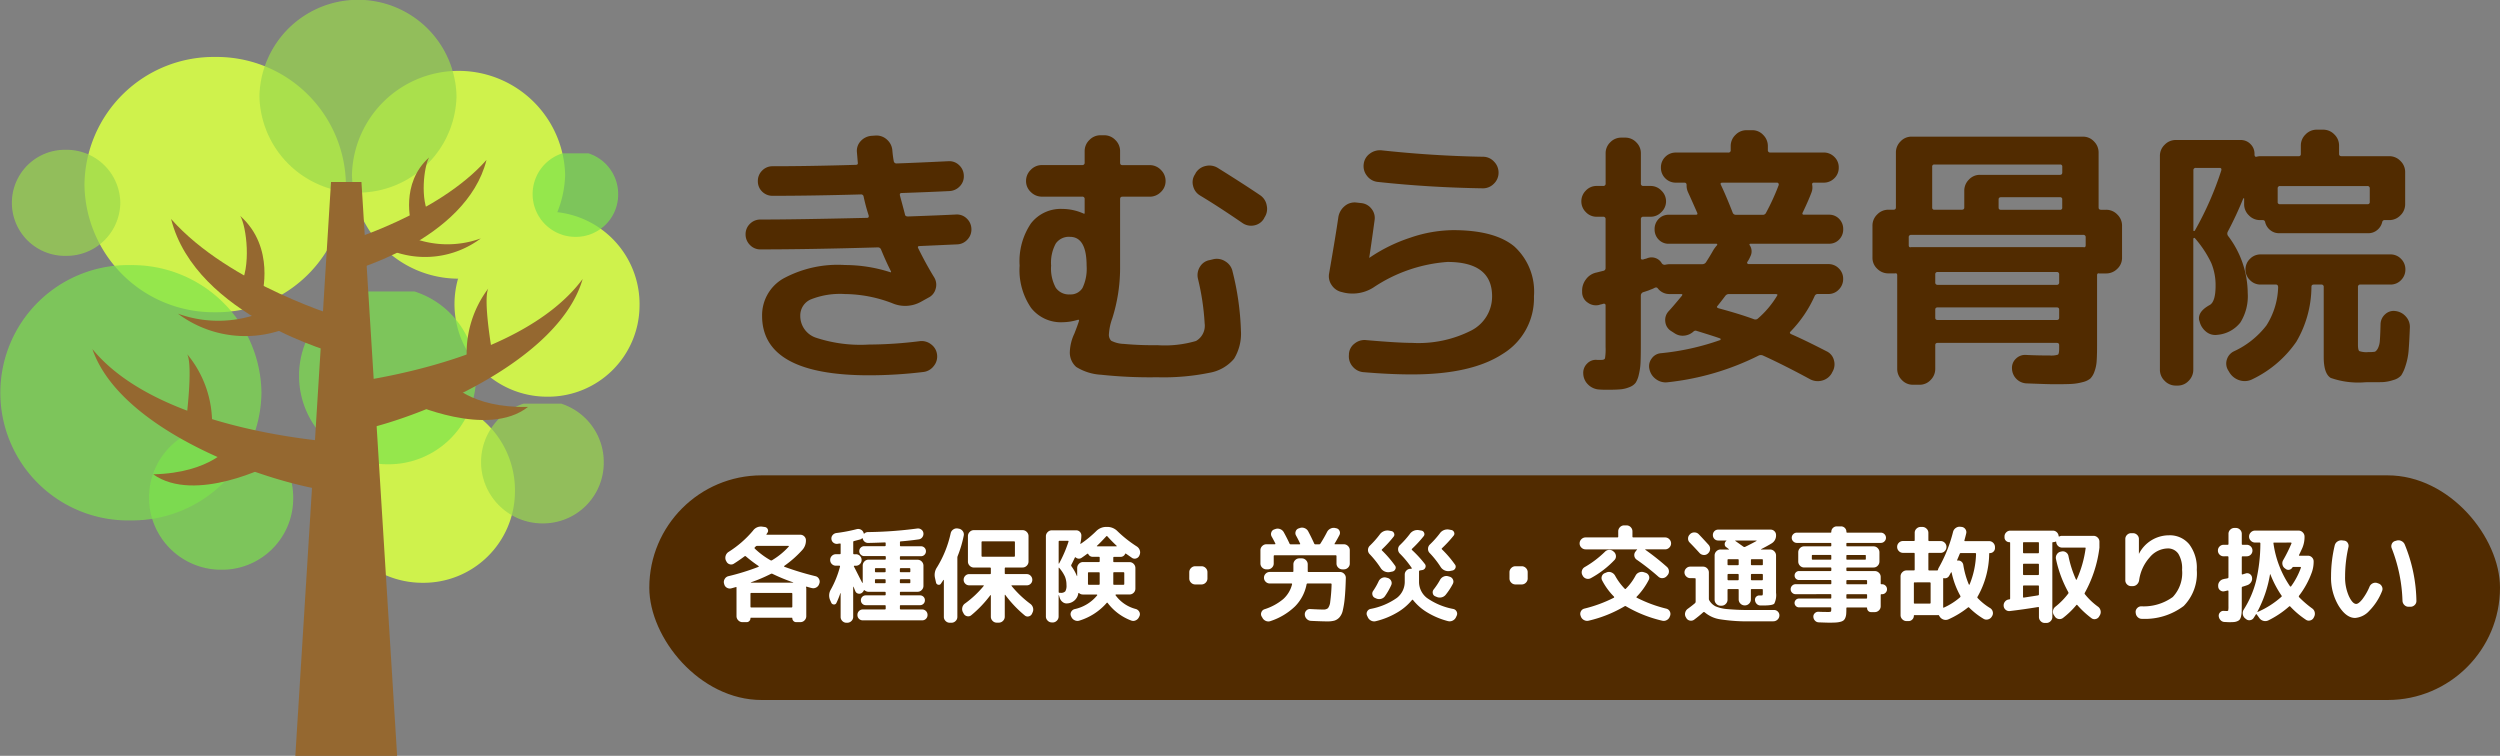 <svg xmlns="http://www.w3.org/2000/svg" xmlns:xlink="http://www.w3.org/1999/xlink" width="215" height="65" viewBox="0 0 215 65">
  <rect x="0" y="0" width="215" height="65" fill="#808080" stroke="none"/>
  <defs>
    <clipPath id="clip-path">
      <rect id="長方形_12" data-name="長方形 12" width="55" height="65" fill="none"/>
    </clipPath>
    <clipPath id="clip-path-3">
      <rect id="長方形_4" data-name="長方形 4" width="22.485" height="21.955" fill="none"/>
    </clipPath>
    <clipPath id="clip-path-4">
      <rect id="長方形_5" data-name="長方形 5" width="7.356" height="7.182" fill="none"/>
    </clipPath>
    <clipPath id="clip-path-5">
      <rect id="長方形_6" data-name="長方形 6" width="12.397" height="12.107" fill="none"/>
    </clipPath>
    <clipPath id="clip-path-6">
      <rect id="長方形_7" data-name="長方形 7" width="15.219" height="14.862" fill="none"/>
    </clipPath>
    <clipPath id="clip-path-7">
      <rect id="長方形_8" data-name="長方形 8" width="16.95" height="16.55" fill="none"/>
    </clipPath>
    <clipPath id="clip-path-8">
      <rect id="長方形_9" data-name="長方形 9" width="9.339" height="9.119" fill="none"/>
    </clipPath>
    <clipPath id="clip-path-9">
      <rect id="長方形_10" data-name="長方形 10" width="10.547" height="10.299" fill="none"/>
    </clipPath>
  </defs>
  <g id="グループ_216" data-name="グループ 216" transform="translate(88.87 355.64)">
    <g id="グループ_147" data-name="グループ 147" transform="translate(-88.87 -355.64)">
      <g id="グループ_25" data-name="グループ 25">
        <g id="グループ_24" data-name="グループ 24" clip-path="url(#clip-path)">
          <g id="グループ_23" data-name="グループ 23" transform="translate(0 0)">
            <g id="グループ_22" data-name="グループ 22" clip-path="url(#clip-path)">
              <path id="パス_1" data-name="パス 1" d="M58.588,28.54a7.958,7.958,0,1,0-7.958,7.769,7.864,7.864,0,0,0,7.958-7.769" transform="translate(-3.588 -2.194)" fill="#cff24c"/>
              <path id="パス_2" data-name="パス 2" d="M46.889,46.434a7.958,7.958,0,1,0-7.958,7.77,7.864,7.864,0,0,0,7.958-7.77" transform="translate(-2.604 -4.084)" fill="#cff24c"/>
              <path id="パス_3" data-name="パス 3" d="M51.38,15.748a9.17,9.17,0,0,0-18.334,0,9.17,9.17,0,0,0,18.334,0" transform="translate(-2.778 -0.718)" fill="#cff24c"/>
              <path id="パス_4" data-name="パス 4" d="M30.416,16.454A11.113,11.113,0,0,0,19.173,5.477,11.112,11.112,0,0,0,7.931,16.454,11.112,11.112,0,0,0,19.173,27.431,11.112,11.112,0,0,0,30.416,16.454" transform="translate(-0.667 -0.579)" fill="#cff24c"/>
              <g id="グループ_3" data-name="グループ 3" transform="translate(0 22.799)" opacity="0.7">
                <g id="グループ_2" data-name="グループ 2">
                  <g id="グループ_1" data-name="グループ 1" clip-path="url(#clip-path-3)">
                    <path id="パス_5" data-name="パス 5" d="M22.485,36.469A11.112,11.112,0,0,0,11.244,25.492a10.98,10.98,0,1,0,0,21.955A11.112,11.112,0,0,0,22.485,36.469" transform="translate(0 -25.492)" fill="#7ce34c"/>
                  </g>
                </g>
              </g>
              <g id="グループ_6" data-name="グループ 6" transform="translate(45.806 13.188)" opacity="0.7">
                <g id="グループ_5" data-name="グループ 5">
                  <g id="グループ_4" data-name="グループ 4" clip-path="url(#clip-path-4)">
                    <path id="パス_6" data-name="パス 6" d="M57.367,18.337a3.679,3.679,0,1,0-3.678,3.591,3.635,3.635,0,0,0,3.678-3.591" transform="translate(-50.011 -14.746)" fill="#7ce34c"/>
                  </g>
                </g>
              </g>
              <g id="グループ_9" data-name="グループ 9" transform="translate(12.818 36.886)" opacity="0.7">
                <g id="グループ_8" data-name="グループ 8">
                  <g id="グループ_7" data-name="グループ 7" clip-path="url(#clip-path-5)">
                    <path id="パス_7" data-name="パス 7" d="M26.391,47.3a6.2,6.2,0,1,0-6.2,6.053,6.127,6.127,0,0,0,6.2-6.053" transform="translate(-13.994 -41.242)" fill="#7ce34c"/>
                  </g>
                </g>
              </g>
              <g id="グループ_12" data-name="グループ 12" transform="translate(25.721 25.066)" opacity="0.7">
                <g id="グループ_11" data-name="グループ 11">
                  <g id="グループ_10" data-name="グループ 10" clip-path="url(#clip-path-6)">
                    <path id="パス_8" data-name="パス 8" d="M43.3,35.457a7.612,7.612,0,1,0-7.609,7.431A7.522,7.522,0,0,0,43.3,35.457" transform="translate(-28.082 -28.026)" fill="#7ce34c"/>
                  </g>
                </g>
              </g>
              <g id="グループ_15" data-name="グループ 15" transform="translate(22.311 0)" opacity="0.7">
                <g id="グループ_14" data-name="グループ 14" transform="translate(0 0)">
                  <g id="グループ_13" data-name="グループ 13" clip-path="url(#clip-path-7)">
                    <path id="パス_9" data-name="パス 9" d="M41.309,8.276a8.477,8.477,0,0,0-16.95,0,8.477,8.477,0,0,0,16.95,0" transform="translate(-24.359 0)" fill="#9ad94c"/>
                  </g>
                </g>
              </g>
              <g id="グループ_18" data-name="グループ 18" transform="translate(1.008 12.884)" opacity="0.7">
                <g id="グループ_17" data-name="グループ 17">
                  <g id="グループ_16" data-name="グループ 16" clip-path="url(#clip-path-8)">
                    <path id="パス_10" data-name="パス 10" d="M10.44,18.965a4.615,4.615,0,0,0-4.669-4.56,4.561,4.561,0,1,0,0,9.12,4.616,4.616,0,0,0,4.669-4.56" transform="translate(-1.101 -14.406)" fill="#9ad94c"/>
                  </g>
                </g>
              </g>
              <g id="グループ_21" data-name="グループ 21" transform="translate(41.374 34.713)" opacity="0.7">
                <g id="グループ_20" data-name="グループ 20">
                  <g id="グループ_19" data-name="グループ 19" clip-path="url(#clip-path-9)">
                    <path id="パス_11" data-name="パス 11" d="M55.72,43.962a5.276,5.276,0,1,0-5.275,5.149,5.214,5.214,0,0,0,5.275-5.149" transform="translate(-45.172 -38.812)" fill="#9ad94c"/>
                  </g>
                </g>
              </g>
              <path id="パス_12" data-name="パス 12" d="M33.416,17.5H30.8l-3.069,49.35h8.754Z" transform="translate(-2.332 -1.848)" fill="#956830"/>
              <path id="パス_13" data-name="パス 13" d="M32.242,22.465s8.143-2.376,12.309-7.087C42.8,22.336,32.6,25.014,32.6,25.014Z" transform="translate(-2.711 -1.624)" fill="#956830"/>
              <path id="パス_14" data-name="パス 14" d="M37.99,22.616a8.415,8.415,0,0,0,6.419.275,8,8,0,0,1-8.064.9Z" transform="translate(-3.056 -2.389)" fill="#956830"/>
              <path id="パス_15" data-name="パス 15" d="M38.6,20.813s-.987-3.426,1.535-5.674c-.439.749-.812,3.67.066,5.06-.439.642-1.6.614-1.6.614" transform="translate(-3.23 -1.599)" fill="#956830"/>
              <path id="パス_16" data-name="パス 16" d="M30.91,29.608s-9.82-2.867-14.844-8.549c2.117,8.393,14.413,11.622,14.413,11.622Z" transform="translate(-1.351 -2.224)" fill="#956830"/>
              <path id="パス_17" data-name="パス 17" d="M24.451,29.789a10.161,10.161,0,0,1-7.744.331,9.649,9.649,0,0,0,9.727,1.089Z" transform="translate(-1.405 -3.146)" fill="#956830"/>
              <path id="パス_18" data-name="パス 18" d="M24.407,27.614s1.19-4.132-1.851-6.844c.529.9.978,4.425-.079,6.1.529.775,1.93.74,1.93.74" transform="translate(-1.89 -2.194)" fill="#956830"/>
              <path id="パス_19" data-name="パス 19" d="M31.282,35.915s15.776-1.449,21.428-9.091C50.42,34.769,35.5,40.118,31.077,40.189a11.661,11.661,0,0,1,.205-4.273" transform="translate(-2.601 -2.833)" fill="#956830"/>
              <path id="パス_20" data-name="パス 20" d="M41.917,36.742s1.728,2.245,6.73,2.134c-3.483,2.734-10.181-.366-10.181-.366Z" transform="translate(-3.234 -3.881)" fill="#956830"/>
              <path id="パス_21" data-name="パス 21" d="M43.837,33.961a9.243,9.243,0,0,1,1.836-6.217c-.473,1.031.381,5.764.381,5.764Z" transform="translate(-3.683 -2.93)" fill="#956830"/>
              <path id="パス_22" data-name="パス 22" d="M30.529,41.641S14.7,40.934,8.677,33.565C11.355,41.393,26.519,46.037,30.943,45.9a11.664,11.664,0,0,0-.414-4.259" transform="translate(-0.73 -3.545)" fill="#956830"/>
              <path id="パス_23" data-name="パス 23" d="M21.006,42.873S19.388,45.2,14.387,45.32C18,47.889,24.54,44.478,24.54,44.478Z" transform="translate(-1.21 -4.528)" fill="#956830"/>
              <path id="パス_24" data-name="パス 24" d="M19.707,40.183a9.268,9.268,0,0,0-2.14-6.125c.521,1.008-.1,5.777-.1,5.777Z" transform="translate(-1.469 -3.597)" fill="#956830"/>
            </g>
          </g>
        </g>
      </g>
    </g>
    <g id="きむら接骨院" transform="translate(-33.03 -350.64)">
      <rect id="長方形_3" data-name="長方形 3" width="159.16" height="19.32" rx="9.66" transform="translate(0 35.88)" fill="#512b00"/>
      <path id="パス_326" data-name="パス 326" d="M.441-2.493.423-2.547A.51.51,0,0,1,.486-2.93.5.5,0,0,1,.8-3.168a20,20,0,0,0,2.583-.8A.057.057,0,0,0,3.411-4,.035.035,0,0,0,3.4-4.041,10.96,10.96,0,0,1,2.3-4.878a.09.09,0,0,0-.108,0q-.441.333-.927.639A.415.415,0,0,1,.891-4.2a.447.447,0,0,1-.27-.257L.585-4.518a.6.6,0,0,1-.018-.41.6.6,0,0,1,.252-.329,8.991,8.991,0,0,0,2.1-1.827.83.83,0,0,1,.81-.342l.2.027a.32.32,0,0,1,.256.189.3.3,0,0,1-.031.315.407.407,0,0,1-.036.054.407.407,0,0,0-.036.054q-.036.054.036.054H6.984a.475.475,0,0,1,.342.14.453.453,0,0,1,.144.337,1.19,1.19,0,0,1-.315.837A9.152,9.152,0,0,1,5.616-4.059a.081.081,0,0,0-.023.045.029.029,0,0,0,.023.036,24.493,24.493,0,0,0,2.673.81.448.448,0,0,1,.3.23.464.464,0,0,1,.041.383l-.018.045a.511.511,0,0,1-.252.311.522.522,0,0,1-.4.049q-.081-.018-.225-.059t-.2-.059a.037.037,0,0,0-.041.009q-.023.018-.014.036A.6.6,0,0,1,7.5-2.1V.27a.5.5,0,0,1-.148.36.478.478,0,0,1-.356.153H6.624a.305.305,0,0,1-.229-.1A.328.328,0,0,1,6.3.45.04.04,0,0,0,6.255.405H2.745A.04.04,0,0,0,2.7.45a.328.328,0,0,1-.094.234.305.305,0,0,1-.23.1H2.007A.478.478,0,0,1,1.652.63.5.5,0,0,1,1.5.27V-2.178a.041.041,0,0,0-.009-.045.041.041,0,0,0-.045-.009q-.252.072-.387.108a.5.5,0,0,1-.391-.054A.465.465,0,0,1,.441-2.493ZM6.3-.558V-1.647a.072.072,0,0,0-.081-.081H2.772q-.072,0-.072.081V-.558q0,.081.072.081H6.219A.072.072,0,0,0,6.3-.558ZM3.078-5.535a6.785,6.785,0,0,0,1.35,1,.124.124,0,0,0,.135-.009,6.293,6.293,0,0,0,1.431-1.17q.018-.009,0-.036t-.031-.027H3.285a.183.183,0,0,0-.135.054l-.072.072a.065.065,0,0,0-.027.059A.065.065,0,0,0,3.078-5.535ZM4.455-3.366a13.7,13.7,0,0,1-1.719.729q-.009.018,0,.027H6.372q.009-.009,0-.027A15.253,15.253,0,0,1,4.6-3.366.151.151,0,0,0,4.455-3.366ZM9.648-.891l-.09-.2A.994.994,0,0,1,9.6-2a8.371,8.371,0,0,0,.8-1.989q.018-.081-.054-.081h-.3A.478.478,0,0,1,9.7-4.212a.478.478,0,0,1-.144-.351A.478.478,0,0,1,9.7-4.914a.478.478,0,0,1,.351-.144h.324q.081,0,.081-.072v-.783q0-.081-.072-.063a.845.845,0,0,0-.1.009,1,1,0,0,0-.1.018.475.475,0,0,1-.351-.1.443.443,0,0,1-.171-.319.439.439,0,0,1,.108-.338.5.5,0,0,1,.324-.175,13.368,13.368,0,0,0,1.746-.333.5.5,0,0,1,.355.041.457.457,0,0,1,.229.266.145.145,0,0,1,.018.063.021.021,0,0,0,.018.023.037.037,0,0,0,.036-.014.427.427,0,0,1,.315-.126,35.18,35.18,0,0,0,4.221-.306.479.479,0,0,1,.356.085.432.432,0,0,1,.184.3.482.482,0,0,1-.09.36.448.448,0,0,1-.315.189q-.756.108-1.53.171a.072.072,0,0,0-.081.081v.261a.072.072,0,0,0,.081.081H17.37a.4.4,0,0,1,.3.126.414.414,0,0,1,.121.3.414.414,0,0,1-.121.3.4.4,0,0,1-.3.126H15.633q-.081,0-.081.072v.153a.072.072,0,0,0,.081.081h1.44a.478.478,0,0,1,.356.153.5.5,0,0,1,.148.36V-2.34a.5.5,0,0,1-.148.36.478.478,0,0,1-.356.153h-1.44q-.081,0-.081.072V-1.6a.072.072,0,0,0,.081.081H17.28a.409.409,0,0,1,.3.122.409.409,0,0,1,.122.3.409.409,0,0,1-.122.3.409.409,0,0,1-.3.122H15.633a.072.072,0,0,0-.081.081v.207a.072.072,0,0,0,.081.081H17.46a.452.452,0,0,1,.333.135.452.452,0,0,1,.135.333A.452.452,0,0,1,17.793.5.452.452,0,0,1,17.46.63H12.366A.452.452,0,0,1,12.033.5.452.452,0,0,1,11.9.162a.452.452,0,0,1,.135-.333.452.452,0,0,1,.333-.135h1.881a.072.072,0,0,0,.081-.081V-.594a.072.072,0,0,0-.081-.081H12.618a.409.409,0,0,1-.3-.122.409.409,0,0,1-.122-.3.409.409,0,0,1,.122-.3.409.409,0,0,1,.3-.122h1.629a.072.072,0,0,0,.081-.081v-.153q0-.072-.081-.072h-1.4a.527.527,0,0,1-.324-.126q-.054-.036-.081.018a.49.49,0,0,1-.171.207.367.367,0,0,1-.315.054.328.328,0,0,1-.234-.2q-.027-.054-.076-.184t-.085-.2a.026.026,0,0,0-.018-.009q-.009,0-.009.018V.333a.478.478,0,0,1-.153.356.5.5,0,0,1-.36.148h-.063a.485.485,0,0,1-.355-.148.485.485,0,0,1-.149-.356V-1.7q0-.009-.014-.009t-.013.009a6.811,6.811,0,0,1-.333.828.212.212,0,0,1-.225.135A.242.242,0,0,1,9.648-.891Zm5.9-2.889v.2q0,.072.081.072h.747a.064.064,0,0,0,.072-.072v-.2q0-.081-.072-.081h-.747A.072.072,0,0,0,15.552-3.78Zm0,.945v.2q0,.072.081.072h.747a.064.064,0,0,0,.072-.072v-.2a.064.064,0,0,0-.072-.072h-.747Q15.552-2.907,15.552-2.835Zm-1.224.2v-.2q0-.072-.081-.072h-.765a.064.064,0,0,0-.072.072v.2a.064.064,0,0,0,.072.072h.765Q14.328-2.565,14.328-2.637Zm0-.945v-.2a.072.072,0,0,0-.081-.081h-.765q-.072,0-.072.081v.2a.064.064,0,0,0,.072.072h.765Q14.328-3.51,14.328-3.582ZM11.538-6.1v.972a.064.064,0,0,0,.072.072h.153a.478.478,0,0,1,.351.144.478.478,0,0,1,.144.351.478.478,0,0,1-.144.351.478.478,0,0,1-.351.144h-.126a.044.044,0,0,0-.04.023.04.04,0,0,0,0,.041q.117.225.36.707t.36.7a.02.02,0,0,0,.023,0,.021.021,0,0,0,.014-.022V-4.077a.5.5,0,0,1,.148-.36.478.478,0,0,1,.356-.153h1.4q.081,0,.081-.072v-.162q0-.072-.081-.072H12.483a.406.406,0,0,1-.3-.126.406.406,0,0,1-.126-.3.406.406,0,0,1,.126-.3.406.406,0,0,1,.3-.126h1.764a.072.072,0,0,0,.081-.081V-6a.064.064,0,0,0-.072-.072q-.9.036-1.44.045a.459.459,0,0,1-.3-.108.433.433,0,0,1-.158-.27.045.045,0,0,0-.036-.023q-.027,0-.036.013a.356.356,0,0,1-.162.09l-.513.135A.085.085,0,0,0,11.538-6.1ZM19.845.837a.5.5,0,0,1-.36-.148.478.478,0,0,1-.153-.356V-2.826a.021.021,0,0,0-.014-.022.02.02,0,0,0-.022,0l-.216.324a.21.21,0,0,1-.238.09.235.235,0,0,1-.184-.189l-.09-.4a1.164,1.164,0,0,1,.18-.918,9.377,9.377,0,0,0,1.17-2.916.516.516,0,0,1,.225-.328.512.512,0,0,1,.387-.086l.1.018a.533.533,0,0,1,.329.212.472.472,0,0,1,.085.374A9.949,9.949,0,0,1,20.52-4.9a.432.432,0,0,0-.027.153V.333a.478.478,0,0,1-.153.356.5.5,0,0,1-.36.148ZM26.766-.792A.612.612,0,0,1,27-.446a.572.572,0,0,1-.045.41l-.045.1a.4.4,0,0,1-.279.225.375.375,0,0,1-.342-.081,10.009,10.009,0,0,1-1.674-1.764.022.022,0,0,0-.027-.013.021.021,0,0,0-.018.022V.315a.493.493,0,0,1-.153.36.493.493,0,0,1-.36.153h-.18a.478.478,0,0,1-.355-.153.5.5,0,0,1-.149-.36V-1.512a.03.03,0,0,0-.014-.027q-.014-.009-.031.009A9.866,9.866,0,0,1,21.69.189a.4.4,0,0,1-.351.086.421.421,0,0,1-.3-.221L20.97-.072a.571.571,0,0,1-.049-.405.555.555,0,0,1,.229-.342,8.572,8.572,0,0,0,1.6-1.5q.045-.063-.027-.063H21.51a.46.46,0,0,1-.337-.139.46.46,0,0,1-.139-.338.475.475,0,0,1,.139-.342.453.453,0,0,1,.337-.144h1.782q.081,0,.081-.072v-.414a.072.072,0,0,0-.081-.081H21.915a.493.493,0,0,1-.36-.153.493.493,0,0,1-.153-.36V-6.615a.493.493,0,0,1,.153-.36.493.493,0,0,1,.36-.153H26.1a.493.493,0,0,1,.36.153.493.493,0,0,1,.153.36v2.187a.493.493,0,0,1-.153.36.493.493,0,0,1-.36.153H24.651a.072.072,0,0,0-.081.081v.414q0,.072.081.072H26.46A.453.453,0,0,1,26.8-3.2a.475.475,0,0,1,.139.342.46.46,0,0,1-.139.338.46.46,0,0,1-.337.139H25.191q-.072,0-.027.063A8.942,8.942,0,0,0,26.766-.792Zm-4.113-4.05h2.709a.072.072,0,0,0,.081-.081V-6.084a.072.072,0,0,0-.081-.081H22.653a.072.072,0,0,0-.081.081v1.161A.072.072,0,0,0,22.653-4.842ZM28.62.81a.493.493,0,0,1-.36-.153A.493.493,0,0,1,28.107.3V-6.6a.493.493,0,0,1,.153-.36.493.493,0,0,1,.36-.153h2.088a.435.435,0,0,1,.319.13.435.435,0,0,1,.131.32,2.79,2.79,0,0,1-.09.675.023.023,0,0,0,.009.031.025.025,0,0,0,.036,0,9.448,9.448,0,0,0,1.323-1.089,1.218,1.218,0,0,1,.864-.36h.09a1.218,1.218,0,0,1,.864.36,10.457,10.457,0,0,0,1.674,1.323.617.617,0,0,1,.252.324.551.551,0,0,1-.018.414l-.018.045a.434.434,0,0,1-.27.243.4.4,0,0,1-.36-.045Q35.1-5.031,35-5.1q-.054-.036-.081.018a.412.412,0,0,1-.405.252h-.54q-.072,0-.072.081v.3a.064.064,0,0,0,.072.072H35.3a.478.478,0,0,1,.356.153.5.5,0,0,1,.148.36V-2.1a.485.485,0,0,1-.148.355.485.485,0,0,1-.356.149H34.146a.053.053,0,0,0-.045.027q-.018.027,0,.045A3.1,3.1,0,0,0,35.856-.342a.5.5,0,0,1,.288.248.409.409,0,0,1,.009.365l-.036.072a.562.562,0,0,1-.288.288.48.48,0,0,1-.4.009,4.515,4.515,0,0,1-2-1.494.057.057,0,0,0-.1-.009A5.089,5.089,0,0,1,31,.648a.527.527,0,0,1-.4-.018A.562.562,0,0,1,30.3.342L30.267.27a.409.409,0,0,1,.009-.365.469.469,0,0,1,.288-.238,3.43,3.43,0,0,0,1.953-1.188.036.036,0,0,0,0-.045.043.043,0,0,0-.04-.027H31.3a.47.47,0,0,1-.333-.117q-.054-.036-.072.018a1.011,1.011,0,0,1-.936.864.543.543,0,0,1-.4-.108A.7.7,0,0,1,29.3-1.3l-.072-.234a.069.069,0,0,0-.027.009V.3a.493.493,0,0,1-.153.36.493.493,0,0,1-.36.153ZM31.725-2.5q0,.072.081.072h.846q.081,0,.081-.072v-.936q0-.072-.081-.072h-.846q-.081,0-.081.072ZM34.767-3.51h-.792a.064.064,0,0,0-.072.072V-2.5a.064.064,0,0,0,.072.072h.792q.081,0,.081-.072v-.936Q34.848-3.51,34.767-3.51ZM33.3-6.6q-.477.522-.8.819-.018.018-.009.031a.03.03,0,0,0,.027.014h1.656a.03.03,0,0,0,.027-.014q.009-.013-.009-.031-.45-.423-.792-.81Q33.345-6.642,33.3-6.6ZM30.294-4.149a.132.132,0,0,0,.009.126,3.748,3.748,0,0,1,.468.837.026.026,0,0,0,.018.009q.009,0,.009-.018V-3.87a.5.5,0,0,1,.149-.36.478.478,0,0,1,.356-.153h1.35q.081,0,.081-.072v-.3a.072.072,0,0,0-.081-.081h-.5a.408.408,0,0,1-.4-.234.048.048,0,0,0-.045-.031.062.062,0,0,0-.054.014q-.216.162-.468.333a.4.4,0,0,1-.5-.018q-.054-.054-.09.009Q30.393-4.329,30.294-4.149Zm-1.089-1.98v1.863q0,.018.014.018a.031.031,0,0,0,.022-.009,10.914,10.914,0,0,0,.81-1.881Q30.069-6.21,30-6.21h-.711A.072.072,0,0,0,29.205-6.129Zm0,2.259v2.052a.072.072,0,0,0,.081.081h.081a.506.506,0,0,0,.41-.131.961.961,0,0,0,.1-.545,1.877,1.877,0,0,0-.131-.716,3.087,3.087,0,0,0-.5-.76q-.018-.018-.031-.009A.03.03,0,0,0,29.205-3.87ZM40.95-2.457a.493.493,0,0,1-.36-.153.493.493,0,0,1-.153-.36v-.54a.493.493,0,0,1,.153-.36.493.493,0,0,1,.36-.153h.54a.493.493,0,0,1,.36.153A.493.493,0,0,1,42-3.51v.54a.493.493,0,0,1-.153.36.493.493,0,0,1-.36.153Zm6.12-1.3a.5.5,0,0,1-.36-.148.478.478,0,0,1-.153-.355V-5.4a.493.493,0,0,1,.153-.36.493.493,0,0,1,.36-.153H47.8a.044.044,0,0,0,.041-.023.04.04,0,0,0,0-.041q-.126-.261-.315-.594a.42.42,0,0,1-.032-.365.391.391,0,0,1,.257-.256l.081-.027a.564.564,0,0,1,.414,0,.585.585,0,0,1,.315.265q.27.486.495.972a.1.1,0,0,0,.108.072h.765q.072,0,.036-.072-.135-.3-.342-.675a.42.42,0,0,1-.032-.365.391.391,0,0,1,.257-.256l.081-.027a.564.564,0,0,1,.414,0,.585.585,0,0,1,.315.266q.261.486.522,1.062a.112.112,0,0,0,.117.072h.3a.138.138,0,0,0,.117-.063q.3-.468.567-.99a.643.643,0,0,1,.3-.3A.6.6,0,0,1,53-7.308l.081.018a.382.382,0,0,1,.279.225.4.4,0,0,1-.009.36q-.162.315-.414.738-.036.054.045.054h.747a.493.493,0,0,1,.36.153.493.493,0,0,1,.153.36v1.143a.478.478,0,0,1-.153.355.5.5,0,0,1-.36.148h-.117a.5.5,0,0,1-.36-.148.478.478,0,0,1-.153-.355v-.63q0-.081-.072-.081H47.781a.072.072,0,0,0-.081.081v.63a.478.478,0,0,1-.153.355.5.5,0,0,1-.36.148ZM51.948-.3a.6.6,0,0,0,.418-.117,1.093,1.093,0,0,0,.194-.558,14.343,14.343,0,0,0,.117-1.485q0-.081-.072-.081H50.616a.085.085,0,0,0-.09.072,3.677,3.677,0,0,1-.99,1.895A5.549,5.549,0,0,1,47.421.693a.54.54,0,0,1-.4-.014.582.582,0,0,1-.3-.284L46.656.288a.409.409,0,0,1-.014-.36.418.418,0,0,1,.265-.252A4.732,4.732,0,0,0,48.519-1.2a2.517,2.517,0,0,0,.756-1.26q.018-.081-.054-.081H47.358a.482.482,0,0,1-.347-.144.47.47,0,0,1-.148-.351.47.47,0,0,1,.148-.351.482.482,0,0,1,.347-.144H49.32a.064.064,0,0,0,.072-.072v-.585a.493.493,0,0,1,.153-.36.493.493,0,0,1,.36-.153h.207a.493.493,0,0,1,.36.153.493.493,0,0,1,.153.36V-3.6a.064.064,0,0,0,.072.072h2.7a.486.486,0,0,1,.36.158.476.476,0,0,1,.144.364q-.027,1.035-.09,1.688a7.811,7.811,0,0,1-.167,1.076,1.339,1.339,0,0,1-.3.625,1,1,0,0,1-.423.27,2.21,2.21,0,0,1-.612.067q-.45,0-1.4-.045A.544.544,0,0,1,50.54.509a.544.544,0,0,1-.167-.374.448.448,0,0,1,.135-.351.41.41,0,0,1,.342-.126Q51.615-.3,51.948-.3Zm6.183-3.78a.288.288,0,0,1,.027.315.355.355,0,0,1-.261.2l-.225.045a.756.756,0,0,1-.437-.058A.76.76,0,0,1,56.9-3.87a8.343,8.343,0,0,0-.954-1.2.492.492,0,0,1-.139-.36.509.509,0,0,1,.158-.36,8.011,8.011,0,0,0,.846-.954.811.811,0,0,1,.81-.342l.189.036a.293.293,0,0,1,.238.189.275.275,0,0,1-.041.3,10.113,10.113,0,0,1-.99,1.08.068.068,0,0,0,0,.108A9.453,9.453,0,0,1,58.131-4.077Zm5.157-.09a.3.3,0,0,1,.032.315.342.342,0,0,1-.257.2l-.225.045a.774.774,0,0,1-.441-.059.755.755,0,0,1-.342-.293,7.761,7.761,0,0,0-.945-1.2.474.474,0,0,1-.139-.36.5.5,0,0,1,.149-.36,8.165,8.165,0,0,0,.855-.954.8.8,0,0,1,.8-.342l.189.036a.3.3,0,0,1,.243.189.269.269,0,0,1-.036.3,10.467,10.467,0,0,1-1,1.08q-.054.045.009.108A9.289,9.289,0,0,1,63.288-4.167ZM55.782.342,55.728.225a.391.391,0,0,1,.009-.356.41.41,0,0,1,.288-.221,5.774,5.774,0,0,0,2.268-.95,1.75,1.75,0,0,0,.675-1.4v-.6a.485.485,0,0,1,.148-.355.485.485,0,0,1,.355-.148h.054a.043.043,0,0,0,.041-.027.036.036,0,0,0,0-.045,8.163,8.163,0,0,0-1.026-1.242.508.508,0,0,1-.144-.36.478.478,0,0,1,.144-.351,8.165,8.165,0,0,0,.855-.954.8.8,0,0,1,.8-.342l.2.036a.293.293,0,0,1,.238.189.275.275,0,0,1-.041.3,10.467,10.467,0,0,1-1,1.08.072.072,0,0,0,.009.108,9.57,9.57,0,0,1,1.1,1.2.3.3,0,0,1,.036.315.33.33,0,0,1-.252.2l-.207.036a.088.088,0,0,0-.081.09V-2.7a1.75,1.75,0,0,0,.675,1.4,5.774,5.774,0,0,0,2.268.95.41.41,0,0,1,.288.221.391.391,0,0,1,.009.356l-.054.117a.6.6,0,0,1-.288.306.582.582,0,0,1-.414.045,6.608,6.608,0,0,1-1.755-.734,4.543,4.543,0,0,1-1.242-1.076q-.045-.054-.09-.009A4.707,4.707,0,0,1,58.3-.032,6.66,6.66,0,0,1,56.484.7.568.568,0,0,1,56.07.653.618.618,0,0,1,55.782.342ZM57.4-3.042l.1.027a.463.463,0,0,1,.3.252.419.419,0,0,1,0,.378,5.691,5.691,0,0,1-.522.918.582.582,0,0,1-.342.247.623.623,0,0,1-.423-.032l-.1-.045a.368.368,0,0,1-.221-.261A.393.393,0,0,1,56.25-1.9a5.7,5.7,0,0,0,.468-.819A.585.585,0,0,1,57-3.011.53.53,0,0,1,57.4-3.042Zm5.436-.081a.434.434,0,0,1,.279.247.41.41,0,0,1-.009.365,5.693,5.693,0,0,1-.612.936.634.634,0,0,1-.369.229.651.651,0,0,1-.432-.049l-.108-.045A.333.333,0,0,1,61.38-1.7a.389.389,0,0,1,.081-.333,6.007,6.007,0,0,0,.549-.828.633.633,0,0,1,.306-.274.572.572,0,0,1,.4-.023Zm5.652.666a.493.493,0,0,1-.36-.153.493.493,0,0,1-.153-.36v-.54a.493.493,0,0,1,.153-.36.493.493,0,0,1,.36-.153h.54a.493.493,0,0,1,.36.153.493.493,0,0,1,.153.36v.54a.493.493,0,0,1-.153.36.493.493,0,0,1-.36.153Zm5.6,2.682a.462.462,0,0,1,.031-.374.453.453,0,0,1,.293-.23,11.663,11.663,0,0,0,2.538-.936.042.042,0,0,0,.027-.045.073.073,0,0,0-.018-.054,5.675,5.675,0,0,1-1.017-1.395.441.441,0,0,1-.018-.369.432.432,0,0,1,.27-.261l.153-.063a.53.53,0,0,1,.4.013.63.63,0,0,1,.31.274,5.11,5.11,0,0,0,.828,1.125q.054.054.1,0a4.713,4.713,0,0,0,.837-1.134.565.565,0,0,1,.306-.27.591.591,0,0,1,.4-.018l.162.054a.449.449,0,0,1,.275.252.411.411,0,0,1-.014.36A5.92,5.92,0,0,1,78.912-1.4q-.045.045.009.081a11.625,11.625,0,0,0,2.547.945.453.453,0,0,1,.293.23.462.462,0,0,1,.031.374L81.765.3A.543.543,0,0,1,81.5.608a.535.535,0,0,1-.4.05A11.106,11.106,0,0,1,78-.576a.1.1,0,0,0-.117-.009A10.859,10.859,0,0,1,74.79.657a.548.548,0,0,1-.4-.05A.54.54,0,0,1,74.115.3Zm.432-5.7a.493.493,0,0,1-.36-.153.493.493,0,0,1-.153-.36.493.493,0,0,1,.153-.36.493.493,0,0,1,.36-.153h2.727q.081,0,.081-.072v-.45a.5.5,0,0,1,.148-.36.478.478,0,0,1,.355-.153h.216a.478.478,0,0,1,.355.153.5.5,0,0,1,.148.36v.45q0,.072.081.072H81.36a.493.493,0,0,1,.36.153.493.493,0,0,1,.153.36.493.493,0,0,1-.153.36.493.493,0,0,1-.36.153H79.668q-.018,0-.018.013a.031.031,0,0,0,.009.023A21.316,21.316,0,0,1,81.522-3.96a.512.512,0,0,1,.166.351.489.489,0,0,1-.13.369l-.063.072A.517.517,0,0,1,81.14-3a.467.467,0,0,1-.365-.131A20.286,20.286,0,0,0,78.912-4.59a.472.472,0,0,1-.2-.328.47.47,0,0,1,.1-.364l.054-.072a.207.207,0,0,1,.072-.072.022.022,0,0,0,.013-.027.021.021,0,0,0-.022-.018ZM74.277-3.2l-.027-.054a.5.5,0,0,1-.045-.382.5.5,0,0,1,.234-.311,8.57,8.57,0,0,0,1.746-1.323.527.527,0,0,1,.36-.162.5.5,0,0,1,.369.135l.036.027a.519.519,0,0,1,.18.355A.453.453,0,0,1,77-4.554a8.15,8.15,0,0,1-2.016,1.548.5.5,0,0,1-.4.05A.51.51,0,0,1,74.277-3.2ZM83.52-6.8A.517.517,0,0,1,83.9-6.93a.5.5,0,0,1,.36.162q.279.288.837.9a.5.5,0,0,1,.131.373.517.517,0,0,1-.166.355l-.018.018a.467.467,0,0,1-.364.13.517.517,0,0,1-.356-.166q-.414-.459-.855-.909a.454.454,0,0,1-.135-.356.47.47,0,0,1,.162-.346Zm0,3.8a.475.475,0,0,1-.347-.149.475.475,0,0,1-.148-.346.475.475,0,0,1,.148-.347.475.475,0,0,1,.347-.148h1.1a.485.485,0,0,1,.355.148.485.485,0,0,1,.148.355v2.277a.258.258,0,0,0,.045.135,1.3,1.3,0,0,0,.531.5,3.205,3.205,0,0,0,1.021.238,20.191,20.191,0,0,0,2.038.077h1.971a.438.438,0,0,1,.333.144.451.451,0,0,1,.126.342.486.486,0,0,1-.162.342.508.508,0,0,1-.36.144H88.758A14.894,14.894,0,0,1,86.121.545a2.653,2.653,0,0,1-1.359-.608.1.1,0,0,0-.126,0q-.369.333-.783.639a.459.459,0,0,1-.374.072.437.437,0,0,1-.3-.225L83.142.36a.51.51,0,0,1-.054-.4.572.572,0,0,1,.234-.333q.324-.234.6-.468a.182.182,0,0,0,.063-.126V-2.925q0-.072-.081-.072ZM90.9-6.705a.783.783,0,0,1-.387.72q-.351.216-.9.495a.026.026,0,0,0-.009.018q0,.009.018.009h.765a.493.493,0,0,1,.36.153.493.493,0,0,1,.153.36v3.213a1.644,1.644,0,0,1-.153.931q-.153.157-.918.157h-.288a.442.442,0,0,1-.306-.139.508.508,0,0,1-.144-.311.355.355,0,0,1,.1-.3.369.369,0,0,1,.292-.112h.144q.1,0,.117-.031a.655.655,0,0,0,.018-.212v-.234a.064.064,0,0,0-.072-.072h-.882a.064.064,0,0,0-.072.072v.819a.493.493,0,0,1-.153.36.493.493,0,0,1-.36.153H88.2a.493.493,0,0,1-.36-.153.493.493,0,0,1-.153-.36v-.819a.064.064,0,0,0-.072-.072H86.8a.064.064,0,0,0-.072.072v.846a.493.493,0,0,1-.153.36.493.493,0,0,1-.36.153H86.13a.493.493,0,0,1-.36-.153.493.493,0,0,1-.153-.36V-4.95a.493.493,0,0,1,.153-.36.493.493,0,0,1,.36-.153h.7q.045,0,0-.045a.551.551,0,0,1-.1-.072.55.55,0,0,0-.1-.072.3.3,0,0,1-.144-.27.326.326,0,0,1,.135-.279q.036-.036-.018-.036h-.675a.438.438,0,0,1-.329-.135.461.461,0,0,1-.131-.333.461.461,0,0,1,.131-.333.438.438,0,0,1,.329-.135h4.5a.452.452,0,0,1,.333.135A.452.452,0,0,1,90.9-6.705ZM87.687-2.9v-.378q0-.081-.072-.081H86.8q-.072,0-.072.081V-2.9q0,.081.072.081h.819Q87.687-2.817,87.687-2.9Zm0-1.287v-.369a.064.064,0,0,0-.072-.072H86.8a.064.064,0,0,0-.072.072v.369a.064.064,0,0,0,.072.072h.819A.064.064,0,0,0,87.687-4.185ZM89.766-2.9v-.378q0-.081-.072-.081h-.882q-.072,0-.072.081V-2.9q0,.081.072.081h.882Q89.766-2.817,89.766-2.9Zm0-1.656a.064.064,0,0,0-.072-.072h-.882a.064.064,0,0,0-.072.072v.369a.064.064,0,0,0,.072.072h.882a.064.064,0,0,0,.072-.072ZM87.408-6.237q-.045,0,0,.045.27.189.684.486a.156.156,0,0,0,.144.018q.558-.27.99-.513.009-.018-.018-.036ZM92.583-1.62a.406.406,0,0,1-.3-.126.406.406,0,0,1-.126-.3.417.417,0,0,1,.126-.306.406.406,0,0,1,.3-.126h3a.064.064,0,0,0,.072-.072v-.207q0-.081-.072-.081h-2.7a.373.373,0,0,1-.275-.112.373.373,0,0,1-.112-.274.373.373,0,0,1,.112-.274.374.374,0,0,1,.275-.113h2.7q.072,0,.072-.081v-.144q0-.081-.072-.081H93.312a.478.478,0,0,1-.355-.153.5.5,0,0,1-.148-.36V-5.22a.5.5,0,0,1,.148-.36.478.478,0,0,1,.355-.153H95.58a.064.064,0,0,0,.072-.072v-.153a.064.064,0,0,0-.072-.072H92.691a.424.424,0,0,1-.311-.131.424.424,0,0,1-.131-.31.424.424,0,0,1,.131-.311.424.424,0,0,1,.311-.13h2.9q.063,0,.063-.072a.445.445,0,0,1,.14-.333.468.468,0,0,1,.338-.135h.351a.452.452,0,0,1,.333.135.452.452,0,0,1,.135.333.064.064,0,0,0,.072.072h2.889a.424.424,0,0,1,.311.13.424.424,0,0,1,.131.311.424.424,0,0,1-.131.31.424.424,0,0,1-.311.131H97.02a.064.064,0,0,0-.072.072v.153a.064.064,0,0,0,.072.072h2.268a.478.478,0,0,1,.355.153.5.5,0,0,1,.149.36v.792a.5.5,0,0,1-.149.36.478.478,0,0,1-.355.153H97.02q-.072,0-.072.081v.144q0,.081.072.081h2.367a.5.5,0,0,1,.36.148.478.478,0,0,1,.153.355v.567q0,.063.072.063h.045a.406.406,0,0,1,.3.126.417.417,0,0,1,.126.306.406.406,0,0,1-.126.3.406.406,0,0,1-.3.126h-.045q-.072,0-.072.063v.972a.478.478,0,0,1-.153.356.5.5,0,0,1-.36.149h-.306a.334.334,0,0,1-.252-.1.346.346,0,0,1-.1-.248.048.048,0,0,0-.054-.054H97.02a.064.064,0,0,0-.072.072q0,.306-.014.486a1.081,1.081,0,0,1-.076.333A.575.575,0,0,1,96.71.63a.708.708,0,0,1-.266.122,1.953,1.953,0,0,1-.4.063q-.216.014-.576.014-.2,0-.9-.027a.452.452,0,0,1-.32-.148.5.5,0,0,1-.139-.329.388.388,0,0,1,.126-.311.408.408,0,0,1,.315-.122q.351.018.774.018a.78.78,0,0,0,.284-.027q.041-.027.04-.2v-.09q0-.081-.072-.081H92.871A.363.363,0,0,1,92.605-.6a.363.363,0,0,1-.112-.266.363.363,0,0,1,.112-.266.363.363,0,0,1,.266-.113H95.58q.072,0,.072-.081v-.225a.064.064,0,0,0-.072-.072Zm4.365-3.3v.261a.064.064,0,0,0,.072.072h1.53a.064.064,0,0,0,.072-.072v-.261a.064.064,0,0,0-.072-.072H97.02A.064.064,0,0,0,96.948-4.923Zm0,2.169v.207a.064.064,0,0,0,.072.072h1.638a.064.064,0,0,0,.072-.072v-.207q0-.081-.072-.081H97.02Q96.948-2.835,96.948-2.754Zm0,1.206v.225q0,.081.072.081h1.638q.072,0,.072-.081v-.225a.064.064,0,0,0-.072-.072H97.02A.064.064,0,0,0,96.948-1.548ZM95.58-4.59a.064.064,0,0,0,.072-.072v-.261a.064.064,0,0,0-.072-.072H94.05a.064.064,0,0,0-.072.072v.261a.064.064,0,0,0,.072.072Zm6.237-.585a.478.478,0,0,1-.355-.153.5.5,0,0,1-.148-.36.485.485,0,0,1,.148-.356.485.485,0,0,1,.355-.148h.927a.072.072,0,0,0,.081-.081V-6.9a.478.478,0,0,1,.153-.355.5.5,0,0,1,.36-.148h.144a.5.5,0,0,1,.36.148A.478.478,0,0,1,104-6.9v.63a.072.072,0,0,0,.081.081h.972a.485.485,0,0,1,.355.148.485.485,0,0,1,.148.356.5.5,0,0,1-.148.36.478.478,0,0,1-.355.153h-.972a.072.072,0,0,0-.081.081v1.359q0,.072.081.072h.666a.078.078,0,0,0,.081-.063.591.591,0,0,1,.081-.2,12.258,12.258,0,0,0,1.215-3.06.572.572,0,0,1,.234-.333.55.55,0,0,1,.4-.1l.1.009a.45.45,0,0,1,.324.194.439.439,0,0,1,.072.364q-.045.2-.153.594-.018.072.054.072h2.07a.478.478,0,0,1,.355.153.5.5,0,0,1,.148.36v.081a.417.417,0,0,1-.126.306.406.406,0,0,1-.3.126q-.072,0-.072.054a7.657,7.657,0,0,1-1,3.7.089.089,0,0,0,.018.126,5.136,5.136,0,0,0,1.053.846.5.5,0,0,1,.234.311.477.477,0,0,1-.054.383l-.027.045a.519.519,0,0,1-.32.239.481.481,0,0,1-.391-.05,6.316,6.316,0,0,1-1.233-.963.072.072,0,0,0-.108-.009A7.724,7.724,0,0,1,105.732.54a.583.583,0,0,1-.414.027.615.615,0,0,1-.333-.243L104.94.252q-.018-.018-.018-.027a.083.083,0,0,0-.108-.045h-2a.056.056,0,0,0-.063.063.432.432,0,0,1-.135.315.432.432,0,0,1-.315.135h-.18a.493.493,0,0,1-.36-.153.493.493,0,0,1-.153-.36V-3.15a.493.493,0,0,1,.153-.36.493.493,0,0,1,.36-.153h.621q.081,0,.081-.072V-5.094a.072.072,0,0,0-.081-.081Zm4.653.621q-.009.009.009.027a.052.052,0,0,0,.036.018.4.4,0,0,1,.311.076.449.449,0,0,1,.176.284,7.243,7.243,0,0,0,.477,1.692.042.042,0,0,0,.032.023.026.026,0,0,0,.031-.014,7.414,7.414,0,0,0,.558-2.628q0-.081-.072-.081h-1.233a.1.1,0,0,0-.1.072l-.126.3Q106.488-4.59,106.47-4.554Zm-.684,1.35a.4.4,0,0,1-.441.207q-.072-.018-.072.054v2.43q0,.081.063.045a5.625,5.625,0,0,0,1.386-.882.1.1,0,0,0,.027-.126,7.123,7.123,0,0,1-.747-2,.059.059,0,0,0-.027-.027.018.018,0,0,0-.027.009Q105.84-3.294,105.786-3.2Zm-2.961.567a.064.064,0,0,0-.072.072V-.882a.064.064,0,0,0,.072.072h1.287q.081,0,.081-.072V-2.565q0-.072-.081-.072Zm8.19,2.466a.455.455,0,0,1-.36-.1.469.469,0,0,1-.18-.338.5.5,0,0,1,.112-.369.5.5,0,0,1,.328-.189h.036q.081-.018.081-.081V-6.03a.056.056,0,0,0-.063-.063.409.409,0,0,1-.3-.122.4.4,0,0,1-.121-.293v-.081a.475.475,0,0,1,.148-.347.475.475,0,0,1,.347-.148h3.663a.468.468,0,0,1,.338.135.5.5,0,0,1,.158.324.044.044,0,0,0,.022.041.03.03,0,0,0,.04,0,.516.516,0,0,1,.234-.054h2.7a.5.5,0,0,1,.36.148.478.478,0,0,1,.153.355v.513a10.673,10.673,0,0,1-1.26,3.888.1.1,0,0,0,.018.126,5.712,5.712,0,0,0,1.107,1.053.552.552,0,0,1,.229.333.551.551,0,0,1-.049.4l-.063.108a.451.451,0,0,1-.3.23.415.415,0,0,1-.36-.068,7.84,7.84,0,0,1-1.224-1.134q-.045-.045-.09.009A7.1,7.1,0,0,1,115.578.423a.476.476,0,0,1-.378.09A.468.468,0,0,1,114.876.3l-.09-.135a.514.514,0,0,1-.063-.387.545.545,0,0,1,.216-.333,6.221,6.221,0,0,0,1.089-1.116.116.116,0,0,0,.009-.117,10.3,10.3,0,0,1-1.062-2.853.518.518,0,0,1,.072-.4.492.492,0,0,1,.324-.234l.081-.018a.473.473,0,0,1,.373.067.488.488,0,0,1,.221.319,9.434,9.434,0,0,0,.648,2.025.032.032,0,0,0,.032.018.032.032,0,0,0,.032-.018,9.634,9.634,0,0,0,.765-2.673q.018-.072-.063-.072H115.5a.483.483,0,0,1-.342-.135.5.5,0,0,1-.162-.333q0-.063-.063-.045a.519.519,0,0,1-.2.045.064.064,0,0,0-.072.072V.342a.493.493,0,0,1-.153.36.493.493,0,0,1-.36.153h-.135A.478.478,0,0,1,113.657.7a.5.5,0,0,1-.148-.36V-.45q0-.081-.081-.063Q112.113-.3,111.015-.171Zm1.125-5.841v.792a.072.072,0,0,0,.081.081h1.206a.072.072,0,0,0,.081-.081v-.792a.072.072,0,0,0-.081-.081h-1.206A.072.072,0,0,0,112.14-6.012Zm0,1.845v.819a.072.072,0,0,0,.081.081h1.206a.072.072,0,0,0,.081-.081v-.819q0-.072-.081-.072h-1.206Q112.14-4.239,112.14-4.167Zm0,1.872V-1.4q0,.09.081.072l.693-.108.513-.081a.088.088,0,0,0,.081-.09V-2.3q0-.072-.081-.072h-1.206Q112.14-2.367,112.14-2.3Zm9.3-.018a.485.485,0,0,1-.355-.149.485.485,0,0,1-.148-.355V-6.363a.485.485,0,0,1,.148-.356.485.485,0,0,1,.355-.148h.153a.5.5,0,0,1,.36.148.478.478,0,0,1,.153.356V-5.1a.016.016,0,0,0,.018-.018,2.9,2.9,0,0,1,2.556-1.566,2.161,2.161,0,0,1,1.759.779,3.349,3.349,0,0,1,.644,2.191,4,4,0,0,1-1.125,3.11A5.53,5.53,0,0,1,122.382.5a.494.494,0,0,1-.373-.14A.547.547,0,0,1,121.833,0l-.009-.063a.469.469,0,0,1,.131-.356.487.487,0,0,1,.346-.158,4.266,4.266,0,0,0,2.718-.8,3.025,3.025,0,0,0,.8-2.34A2.4,2.4,0,0,0,125.5-5.09a1.072,1.072,0,0,0-.936-.464,2.074,2.074,0,0,0-1.539.779,3.694,3.694,0,0,0-.9,1.958.62.62,0,0,1-.189.36.519.519,0,0,1-.369.144Zm7.956-2.565a.478.478,0,0,1-.351-.144.478.478,0,0,1-.144-.351.478.478,0,0,1,.144-.351.478.478,0,0,1,.351-.144h.342a.064.064,0,0,0,.072-.072v-.873a.478.478,0,0,1,.153-.356.5.5,0,0,1,.36-.148h.117a.5.5,0,0,1,.36.148.478.478,0,0,1,.153.356v.873a.064.064,0,0,0,.072.072h.351a.478.478,0,0,1,.351.144.478.478,0,0,1,.144.351.478.478,0,0,1-.144.351.478.478,0,0,1-.351.144h-.351q-.072,0-.072.081v1.422q0,.072.072.054.18-.054.261-.081a.394.394,0,0,1,.355.045.415.415,0,0,1,.193.306.542.542,0,0,1-.085.4.632.632,0,0,1-.329.257l-.189.063q-.135.045-.207.063a.09.09,0,0,0-.072.1V-.693q0,.369-.009.581a2.035,2.035,0,0,1-.054.4.727.727,0,0,1-.108.266.525.525,0,0,1-.2.144.9.9,0,0,1-.3.076q-.157.014-.428.014-.045,0-.387-.018a.478.478,0,0,1-.338-.157.578.578,0,0,1-.158-.356.412.412,0,0,1,.126-.324.386.386,0,0,1,.324-.117q.108.009.252.009.1,0,.117-.054a1.952,1.952,0,0,0,.018-.369V-1.872a.077.077,0,0,0-.018-.05.038.038,0,0,0-.045-.013q-.054.009-.144.031t-.144.032a.411.411,0,0,1-.36-.081.418.418,0,0,1-.171-.324v-.036a.543.543,0,0,1,.113-.387.567.567,0,0,1,.346-.216,1.141,1.141,0,0,1,.171-.036,1.56,1.56,0,0,0,.18-.036.09.09,0,0,0,.072-.1V-4.8q0-.081-.072-.081ZM131.229.45a.559.559,0,0,1-.189-.36.574.574,0,0,1,.09-.4,8.368,8.368,0,0,0,1.053-2.453,14.463,14.463,0,0,0,.369-3.218.072.072,0,0,0-.081-.081h-.378a.493.493,0,0,1-.36-.153.493.493,0,0,1-.153-.36.493.493,0,0,1,.153-.36.493.493,0,0,1,.36-.153h3.744a.493.493,0,0,1,.36.153.493.493,0,0,1,.153.36,2.425,2.425,0,0,1-.189.981q-.18.4-.279.594-.036.072.045.072h.72a.467.467,0,0,1,.342.144.467.467,0,0,1,.144.342,2.736,2.736,0,0,1-.153.936,7.412,7.412,0,0,1-1.107,2.025.1.1,0,0,0,.009.117A8.653,8.653,0,0,0,137-.4a.533.533,0,0,1,.225.333.569.569,0,0,1-.054.4l-.036.072a.466.466,0,0,1-.3.234.426.426,0,0,1-.369-.063,7.487,7.487,0,0,1-1.341-1.134q-.036-.054-.108,0A8.028,8.028,0,0,1,133.245.63a.61.61,0,0,1-.423.045.613.613,0,0,1-.351-.234l-.234-.324Q132.228.1,132.2.1a.038.038,0,0,0-.04.027q-.018.036-.18.288a.429.429,0,0,1-.311.2.416.416,0,0,1-.355-.1Zm2.511-6.507q-.081,0-.063.063A8.648,8.648,0,0,0,135.1-2.3a.081.081,0,0,0,.045.023.049.049,0,0,0,.045-.013,6.363,6.363,0,0,0,.846-1.6q.018-.072-.054-.072H135.4a.1.1,0,0,0-.1.054.4.4,0,0,1-.252.184.363.363,0,0,1-.306-.059l-.072-.054a.507.507,0,0,1-.216-.319.53.53,0,0,1,.054-.383,12.963,12.963,0,0,0,.72-1.449.05.05,0,0,0-.009-.049.055.055,0,0,0-.045-.023ZM132.3-.126a.03.03,0,0,0,0,.031q.009.013.027,0a7.565,7.565,0,0,0,2.034-1.3.071.071,0,0,0,.009-.108,8.975,8.975,0,0,1-.954-1.818q-.009-.018-.022-.018t-.014.018A10.393,10.393,0,0,1,132.3-.126Zm12.474-.927a13.49,13.49,0,0,0-.927-4.518.475.475,0,0,1,.009-.374.434.434,0,0,1,.279-.247l.126-.036a.556.556,0,0,1,.41.031.579.579,0,0,1,.292.293,13.262,13.262,0,0,1,1.008,4.851.462.462,0,0,1-.144.36.493.493,0,0,1-.36.153h-.18a.478.478,0,0,1-.355-.153A.535.535,0,0,1,144.774-1.053ZM140.7.423q-.765,0-1.417-1.044a4.678,4.678,0,0,1-.652-2.529,11.313,11.313,0,0,1,.315-2.664.55.55,0,0,1,.238-.338.593.593,0,0,1,.41-.094l.153.018a.4.4,0,0,1,.311.189.46.46,0,0,1,.068.369,11.438,11.438,0,0,0-.288,2.52,3.964,3.964,0,0,0,.32,1.683q.319.684.635.684.2,0,.513-.382a4.935,4.935,0,0,0,.639-1.112.545.545,0,0,1,.284-.283.507.507,0,0,1,.391-.013l.1.036a.492.492,0,0,1,.288.266.45.45,0,0,1,.009.382,5.024,5.024,0,0,1-1.1,1.7A1.826,1.826,0,0,1,140.7.423Z" transform="translate(6 47.72)" fill="#fff"/>
      <path id="パス_325" data-name="パス 325" d="M3.552-9.552a1.207,1.207,0,0,1-.9-.384,1.266,1.266,0,0,1-.372-.912,1.226,1.226,0,0,1,.372-.9,1.254,1.254,0,0,1,.924-.372q3,0,9.144-.144.192,0,.144-.216a16.035,16.035,0,0,1-.432-1.608.214.214,0,0,0-.216-.192q-4.272.12-7.608.12a1.247,1.247,0,0,1-.9-.36,1.215,1.215,0,0,1-.372-.912,1.226,1.226,0,0,1,.372-.9,1.226,1.226,0,0,1,.9-.372q3.144,0,7.152-.12.216,0,.168-.216l-.072-.864a1.212,1.212,0,0,1,.324-.96,1.392,1.392,0,0,1,.948-.456l.336-.024a1.329,1.329,0,0,1,.972.348,1.371,1.371,0,0,1,.468.948,9.028,9.028,0,0,0,.12.912.227.227,0,0,0,.24.192q1.488-.048,4.464-.192a1.2,1.2,0,0,1,.912.336,1.252,1.252,0,0,1,.408.888,1.214,1.214,0,0,1-.348.936,1.294,1.294,0,0,1-.9.408q-1.368.072-4.1.168-.192,0-.144.216.408,1.512.432,1.632.024.168.264.168,2.808-.1,4.128-.168a1.2,1.2,0,0,1,.912.336,1.252,1.252,0,0,1,.408.888,1.241,1.241,0,0,1-.336.924,1.233,1.233,0,0,1-.888.42l-3.216.144q-.216,0-.144.168.648,1.32,1.368,2.5a1.207,1.207,0,0,1,.144,1A1.165,1.165,0,0,1,18-5.4l-.648.36a2.79,2.79,0,0,1-2.448.12,11.6,11.6,0,0,0-4.08-.792,6.768,6.768,0,0,0-2.952.468,1.5,1.5,0,0,0-.888,1.4A1.97,1.97,0,0,0,8.3-1.968a12.223,12.223,0,0,0,4.584.6,36.341,36.341,0,0,0,4.344-.288,1.311,1.311,0,0,1,1,.264,1.264,1.264,0,0,1,.516.864,1.286,1.286,0,0,1-.276,1,1.306,1.306,0,0,1-.876.516,39.064,39.064,0,0,1-4.7.288Q3.7,1.272,3.7-3.84A3.637,3.637,0,0,1,5.5-7.032a9.815,9.815,0,0,1,5.328-1.176,12.732,12.732,0,0,1,3.912.624h.048v-.072q-.408-.792-.864-1.9a.282.282,0,0,0-.288-.168Q7.7-9.552,3.552-9.552Zm26.616-1.08a1.37,1.37,0,0,0-1.212.576,3.45,3.45,0,0,0-.4,1.9,3.45,3.45,0,0,0,.4,1.9,1.37,1.37,0,0,0,1.212.576,1.19,1.19,0,0,0,1.092-.564,3.835,3.835,0,0,0,.348-1.908Q31.608-10.632,30.168-10.632ZM29.52-3.288a3.25,3.25,0,0,1-2.688-1.236,5.744,5.744,0,0,1-.984-3.636,5.8,5.8,0,0,1,.972-3.624,3.23,3.23,0,0,1,2.7-1.248,4.486,4.486,0,0,1,1.848.408h.048q.024,0,.024-.048v-1.2a.191.191,0,0,0-.216-.216H27.768a1.333,1.333,0,0,1-.96-.4,1.275,1.275,0,0,1-.408-.948,1.314,1.314,0,0,1,.408-.96,1.314,1.314,0,0,1,.96-.408h3.456a.191.191,0,0,0,.216-.216V-18a1.314,1.314,0,0,1,.408-.96,1.314,1.314,0,0,1,.96-.408h.312a1.314,1.314,0,0,1,.96.408,1.314,1.314,0,0,1,.408.96v.984q0,.216.192.216h2.352a1.314,1.314,0,0,1,.96.408,1.314,1.314,0,0,1,.408.96,1.275,1.275,0,0,1-.408.948,1.333,1.333,0,0,1-.96.4H34.68q-.192,0-.192.216v6.024a14.337,14.337,0,0,1-.672,4.224,4.816,4.816,0,0,0-.288,1.344.734.734,0,0,0,.192.576,2.529,2.529,0,0,0,1.092.276,26.873,26.873,0,0,0,2.868.108,9.474,9.474,0,0,0,3.336-.36,1.508,1.508,0,0,0,.744-1.512,21.162,21.162,0,0,0-.576-3.84,1.352,1.352,0,0,1,.18-1.044,1.218,1.218,0,0,1,.852-.564l.288-.072a1.347,1.347,0,0,1,1.044.192,1.323,1.323,0,0,1,.612.864,23.663,23.663,0,0,1,.72,5.088,4.145,4.145,0,0,1-.588,2.412,3.552,3.552,0,0,1-2.124,1.212,19.75,19.75,0,0,1-4.488.384,39.453,39.453,0,0,1-4.824-.216A4.492,4.492,0,0,1,30.708.552a1.66,1.66,0,0,1-.54-1.344A3.95,3.95,0,0,1,30.552-2.3q.312-.792.408-1.128,0-.072-.024-.072h-.072A4.693,4.693,0,0,1,29.52-3.288Zm17.016-10.92a1.325,1.325,0,0,1,.564.888,1.325,1.325,0,0,1-.2,1.032l-.048.1a1.242,1.242,0,0,1-.852.576,1.3,1.3,0,0,1-1-.216q-2.064-1.416-3.624-2.352a1.291,1.291,0,0,1-.612-.84,1.211,1.211,0,0,1,.18-1.008l.048-.1a1.333,1.333,0,0,1,.864-.6,1.371,1.371,0,0,1,1.032.168Q45.12-15.168,46.536-14.208ZM53.568-5.88a1.39,1.39,0,0,1-.876-.588,1.329,1.329,0,0,1-.228-1.02q.576-3.312.792-4.824a1.548,1.548,0,0,1,.528-.948,1.318,1.318,0,0,1,1.008-.324l.408.048a1.251,1.251,0,0,1,.9.48,1.25,1.25,0,0,1,.276.984q-.312,2.28-.456,3.192v.048h.024l.024-.024a13.94,13.94,0,0,1,3.516-1.716,11.652,11.652,0,0,1,3.636-.636q3.576,0,5.268,1.4A5.248,5.248,0,0,1,70.08-5.52,5.6,5.6,0,0,1,67.392-.564Q64.7,1.2,59.592,1.2q-1.9,0-4.152-.192a1.353,1.353,0,0,1-.948-.48A1.318,1.318,0,0,1,54.168-.48V-.528a1.2,1.2,0,0,1,.468-.912,1.344,1.344,0,0,1,1-.312q2.76.24,3.96.24a10.024,10.024,0,0,0,5.1-1.068A3.283,3.283,0,0,0,66.48-5.52q0-2.952-3.84-2.952a13.113,13.113,0,0,0-6.384,2.208,3.351,3.351,0,0,1-2.5.432Zm3.408-12.192q4.44.48,8.712.552a1.275,1.275,0,0,1,.948.408,1.333,1.333,0,0,1,.4.96,1.293,1.293,0,0,1-.4.948,1.293,1.293,0,0,1-.948.4q-4.632-.072-9.048-.552a1.324,1.324,0,0,1-.924-.528A1.322,1.322,0,0,1,55.44-16.9a1.267,1.267,0,0,1,.528-.888A1.438,1.438,0,0,1,56.976-18.072Zm18.5,5.712a1.254,1.254,0,0,1-.936-.4,1.286,1.286,0,0,1-.384-.924,1.286,1.286,0,0,1,.384-.924,1.254,1.254,0,0,1,.936-.4h.552a.191.191,0,0,0,.216-.216v-2.592a1.293,1.293,0,0,1,.4-.948,1.293,1.293,0,0,1,.948-.4h.336a1.293,1.293,0,0,1,.948.4,1.293,1.293,0,0,1,.4.948v2.592a.191.191,0,0,0,.216.216h.624a1.266,1.266,0,0,1,.924.4,1.266,1.266,0,0,1,.4.924,1.266,1.266,0,0,1-.4.924,1.266,1.266,0,0,1-.924.4h-.624a.191.191,0,0,0-.216.216v3.336q0,.168.216.12a.744.744,0,0,1,.144-.048q.1-.024.168-.048a1.008,1.008,0,0,1,1.272.432.3.3,0,0,0,.288.12,2.022,2.022,0,0,1,.36-.048h2.832a.376.376,0,0,0,.336-.192q.312-.48.624-1.032a2.86,2.86,0,0,1,.288-.384.1.1,0,0,0,.036-.1.057.057,0,0,0-.06-.048h-4.1a1.167,1.167,0,0,1-.876-.36,1.228,1.228,0,0,1-.348-.888,1.228,1.228,0,0,1,.348-.888,1.167,1.167,0,0,1,.876-.36H84q.192,0,.12-.168-.528-1.2-.792-1.776a1.336,1.336,0,0,1-.12-.6q0-.216-.192-.216H82.3a1.254,1.254,0,0,1-.924-.372A1.254,1.254,0,0,1,81-16.584a1.254,1.254,0,0,1,.372-.924,1.255,1.255,0,0,1,.924-.372h4.488A.191.191,0,0,0,87-18.1v-.336a1.314,1.314,0,0,1,.408-.96,1.314,1.314,0,0,1,.96-.408h.48a1.275,1.275,0,0,1,.948.408,1.333,1.333,0,0,1,.4.96v.336a.191.191,0,0,0,.216.216h4.584a1.266,1.266,0,0,1,.912.372,1.234,1.234,0,0,1,.384.924,1.234,1.234,0,0,1-.384.924,1.266,1.266,0,0,1-.912.372h-.84q-.192,0-.144.216a1.2,1.2,0,0,1-.072.648q-.264.7-.744,1.7-.1.192.12.192h2.136a1.167,1.167,0,0,1,.876.36,1.228,1.228,0,0,1,.348.888,1.228,1.228,0,0,1-.348.888,1.167,1.167,0,0,1-.876.36h-6.72q-.192,0-.072.168a.934.934,0,0,1,.024.936,2.384,2.384,0,0,1-.264.48.108.108,0,0,0,.012.108.118.118,0,0,0,.108.06H95.4a1.226,1.226,0,0,1,.9.372,1.226,1.226,0,0,1,.372.9A1.266,1.266,0,0,1,96.3-6.1a1.207,1.207,0,0,1-.9.384h-.888a.282.282,0,0,0-.288.168,10.539,10.539,0,0,1-2.088,3.072q-.12.12.072.216,1.152.5,3.024,1.464a1.156,1.156,0,0,1,.648.78,1.271,1.271,0,0,1-.144,1.02l-.048.1a1.332,1.332,0,0,1-.828.624,1.4,1.4,0,0,1-1.044-.12Q91.512.36,89.76-.432a.454.454,0,0,0-.384.024A22.792,22.792,0,0,1,81.6,1.872a1.376,1.376,0,0,1-1.008-.252,1.4,1.4,0,0,1-.576-.852,1.088,1.088,0,0,1,.18-.924A1.073,1.073,0,0,1,81-.624a21.565,21.565,0,0,0,5.088-1.128.077.077,0,0,0,.048-.072.077.077,0,0,0-.048-.072q-.384-.144-2.016-.648a.251.251,0,0,0-.264.048,1.353,1.353,0,0,1-.8.36,1.236,1.236,0,0,1-.852-.216l-.264-.168a1.065,1.065,0,0,1-.516-.816,1.094,1.094,0,0,1,.3-.912q.456-.5,1.128-1.32.1-.144-.072-.144H81.72a1.249,1.249,0,0,1-.984-.48q-.1-.144-.288-.048a2.2,2.2,0,0,1-.336.144,2.617,2.617,0,0,1-.312.12q-.216.072-.312.1a.309.309,0,0,0-.216.288v4.2q0,.984-.024,1.548A5.426,5.426,0,0,1,79.1,1.212a2.12,2.12,0,0,1-.276.708,1.21,1.21,0,0,1-.528.372,2.611,2.611,0,0,1-.792.192q-.42.036-1.14.036-.408,0-.7-.024a1.462,1.462,0,0,1-.936-.432,1.362,1.362,0,0,1-.408-.936,1.1,1.1,0,0,1,.336-.864,1.029,1.029,0,0,1,.864-.312h.36q.264,0,.312-.144a5,5,0,0,0,.048-.96V-4.728q0-.192-.216-.144a.744.744,0,0,1-.168.048.744.744,0,0,0-.168.048,1.18,1.18,0,0,1-.984-.2,1.063,1.063,0,0,1-.48-.852v-.1a1.591,1.591,0,0,1,.324-1.044,1.484,1.484,0,0,1,.9-.588l.576-.144a.235.235,0,0,0,.216-.24v-4.2a.191.191,0,0,0-.216-.216Zm15.528-2.928H86.28q-.216,0-.12.192.456.96,1.008,2.376a.28.28,0,0,0,.288.192h2.28a.29.29,0,0,0,.288-.144,19.609,19.609,0,0,0,1.1-2.4.182.182,0,0,0-.012-.144A.115.115,0,0,0,91.008-15.288ZM85.872-4.7q-.144.144.1.216,1.848.5,3.024.936a.326.326,0,0,0,.36-.072,8.057,8.057,0,0,0,1.632-1.944q.1-.144-.12-.144H86.88a.374.374,0,0,0-.336.144Q86.112-4.992,85.872-4.7ZM100.56-7.488a1.333,1.333,0,0,1-.96-.4,1.275,1.275,0,0,1-.408-.948v-2.76a1.314,1.314,0,0,1,.408-.96,1.314,1.314,0,0,1,.96-.408h.432q.216,0,.216-.192V-17.88a1.333,1.333,0,0,1,.4-.96,1.275,1.275,0,0,1,.948-.408h14.736a1.275,1.275,0,0,1,.948.408,1.333,1.333,0,0,1,.4.96v4.728q0,.192.216.192h.432a1.314,1.314,0,0,1,.96.408,1.314,1.314,0,0,1,.408.96v2.76a1.275,1.275,0,0,1-.408.948,1.333,1.333,0,0,1-.96.4H118.7q-.192-.048-.192.168v6.048q0,.84-.036,1.332a3.153,3.153,0,0,1-.192.9,1.579,1.579,0,0,1-.348.588,1.643,1.643,0,0,1-.672.312,4.508,4.508,0,0,1-.984.156q-.5.024-1.44.024-.552,0-2.376-.072a1.294,1.294,0,0,1-.888-.384A1.294,1.294,0,0,1,111.192.7a1.064,1.064,0,0,1,.336-.852,1.117,1.117,0,0,1,.864-.324q.936.048,2.04.048A1.865,1.865,0,0,0,115.14-.5q.108-.072.108-.528V-1.32q0-.192-.216-.192H104.808q-.216,0-.216.192V.72a1.333,1.333,0,0,1-.4.96,1.275,1.275,0,0,1-.948.408h-.576a1.275,1.275,0,0,1-.948-.408,1.333,1.333,0,0,1-.4-.96V-7.32q0-.216-.192-.168h-.576Zm14.688,3.816v-.7q0-.192-.216-.192H104.808q-.216,0-.216.192v.7q0,.192.216.192h10.224Q115.248-3.48,115.248-3.672Zm0-3.048v-.672a.191.191,0,0,0-.216-.216H104.808a.191.191,0,0,0-.216.216v.672a.191.191,0,0,0,.216.216h10.224A.191.191,0,0,0,115.248-6.72Zm-10.92-9.936v3.5a.17.17,0,0,0,.192.192h2.352q.216,0,.216-.192v-1.44a1.333,1.333,0,0,1,.4-.96,1.275,1.275,0,0,1,.948-.408h6.888q.192,0,.192-.216v-.48a.17.17,0,0,0-.192-.192h-10.8A.17.17,0,0,0,104.328-16.656Zm11.184,2.808a.17.17,0,0,0-.192-.192h-5.064q-.216,0-.216.192v.7q0,.192.216.192h5.064a.17.17,0,0,0,.192-.192ZM102.528-10.8a.191.191,0,0,0-.216.216v.672q0,.216.192.168h14.832q.192.048.192-.168v-.672a.191.191,0,0,0-.216-.216ZM125.28,2.16a1.314,1.314,0,0,1-.96-.408,1.314,1.314,0,0,1-.408-.96V-17.592a1.314,1.314,0,0,1,.408-.96,1.314,1.314,0,0,1,.96-.408h5.568a1.159,1.159,0,0,1,.852.348,1.159,1.159,0,0,1,.348.852v.072a.207.207,0,0,0,.048.132.1.1,0,0,0,.12.036,1.349,1.349,0,0,1,.312-.048h3.312a.17.17,0,0,0,.192-.192v-.72a1.314,1.314,0,0,1,.408-.96,1.314,1.314,0,0,1,.96-.408h.552a1.314,1.314,0,0,1,.96.408,1.314,1.314,0,0,1,.408.96v.72q0,.192.216.192h4.1a1.314,1.314,0,0,1,.96.408,1.314,1.314,0,0,1,.408.96v2.76a1.314,1.314,0,0,1-.408.96,1.314,1.314,0,0,1-.96.408h-.384a.2.2,0,0,0-.216.144,1.238,1.238,0,0,1-.432.708,1.176,1.176,0,0,1-.768.276h-7.68a1.176,1.176,0,0,1-.768-.276,1.238,1.238,0,0,1-.432-.708.2.2,0,0,0-.216-.144h-.216a1.314,1.314,0,0,1-.96-.408,1.314,1.314,0,0,1-.408-.96v-.5q-.024-.024-.072,0a31.023,31.023,0,0,1-1.344,2.88.352.352,0,0,0,.024.336,8.2,8.2,0,0,1,1.7,4.92,4.262,4.262,0,0,1-.636,2.544,2.823,2.823,0,0,1-1.98,1.056,1.228,1.228,0,0,1-.984-.288,1.6,1.6,0,0,1-.552-.912l-.024-.048q-.144-.744.912-1.32.5-.288.5-1.656a4.957,4.957,0,0,0-.372-1.956,9.263,9.263,0,0,0-1.4-2.124q-.024-.048-.084-.024t-.06.072V.792a1.333,1.333,0,0,1-.4.96,1.275,1.275,0,0,1-.948.408Zm8.76-16.944v1.152a.17.17,0,0,0,.192.192h7.536a.17.17,0,0,0,.192-.192v-1.152a.191.191,0,0,0-.216-.216h-7.488A.191.191,0,0,0,134.04-14.784Zm-7.248-1.56v5.184q0,.024.048.024a.1.1,0,0,0,.072-.024,27.6,27.6,0,0,0,2.28-5.184q.048-.216-.144-.216h-2.04A.191.191,0,0,0,126.792-16.344ZM141.6,1.872a7.182,7.182,0,0,1-3-.372q-.6-.372-.6-1.788V-6.312a.191.191,0,0,0-.216-.216h-.624q-.216,0-.216.192a9.42,9.42,0,0,1-1.3,4.728,9.659,9.659,0,0,1-3.768,3.216,1.454,1.454,0,0,1-1.08.108,1.55,1.55,0,0,1-.888-.66l-.1-.168a1.117,1.117,0,0,1-.144-.948,1.156,1.156,0,0,1,.624-.732,7.455,7.455,0,0,0,2.784-2.22,6.428,6.428,0,0,0,1.008-3.276q0-.24-.192-.24h-1.32a1.246,1.246,0,0,1-.912-.384,1.246,1.246,0,0,1-.384-.912,1.246,1.246,0,0,1,.384-.912,1.246,1.246,0,0,1,.912-.384h11.16a1.235,1.235,0,0,1,.924.384,1.266,1.266,0,0,1,.372.912,1.266,1.266,0,0,1-.372.912,1.234,1.234,0,0,1-.924.384h-2.568a.191.191,0,0,0-.216.216v4.944q0,.48.12.564a1.9,1.9,0,0,0,.768.084,3.806,3.806,0,0,0,.528-.024q.144-.024.288-.276a1.719,1.719,0,0,0,.18-.708q.036-.456.06-1.392a1.171,1.171,0,0,1,.408-.864,1.062,1.062,0,0,1,.888-.264,1.4,1.4,0,0,1,.888.48,1.313,1.313,0,0,1,.336.96q-.048,1.248-.108,1.956a5.494,5.494,0,0,1-.264,1.308,3.33,3.33,0,0,1-.372.828,1.37,1.37,0,0,1-.684.4,3.415,3.415,0,0,1-.96.18Q142.584,1.872,141.6,1.872Z" transform="translate(6 26)" fill="#512b00"/>
    </g>
  </g>
</svg>
